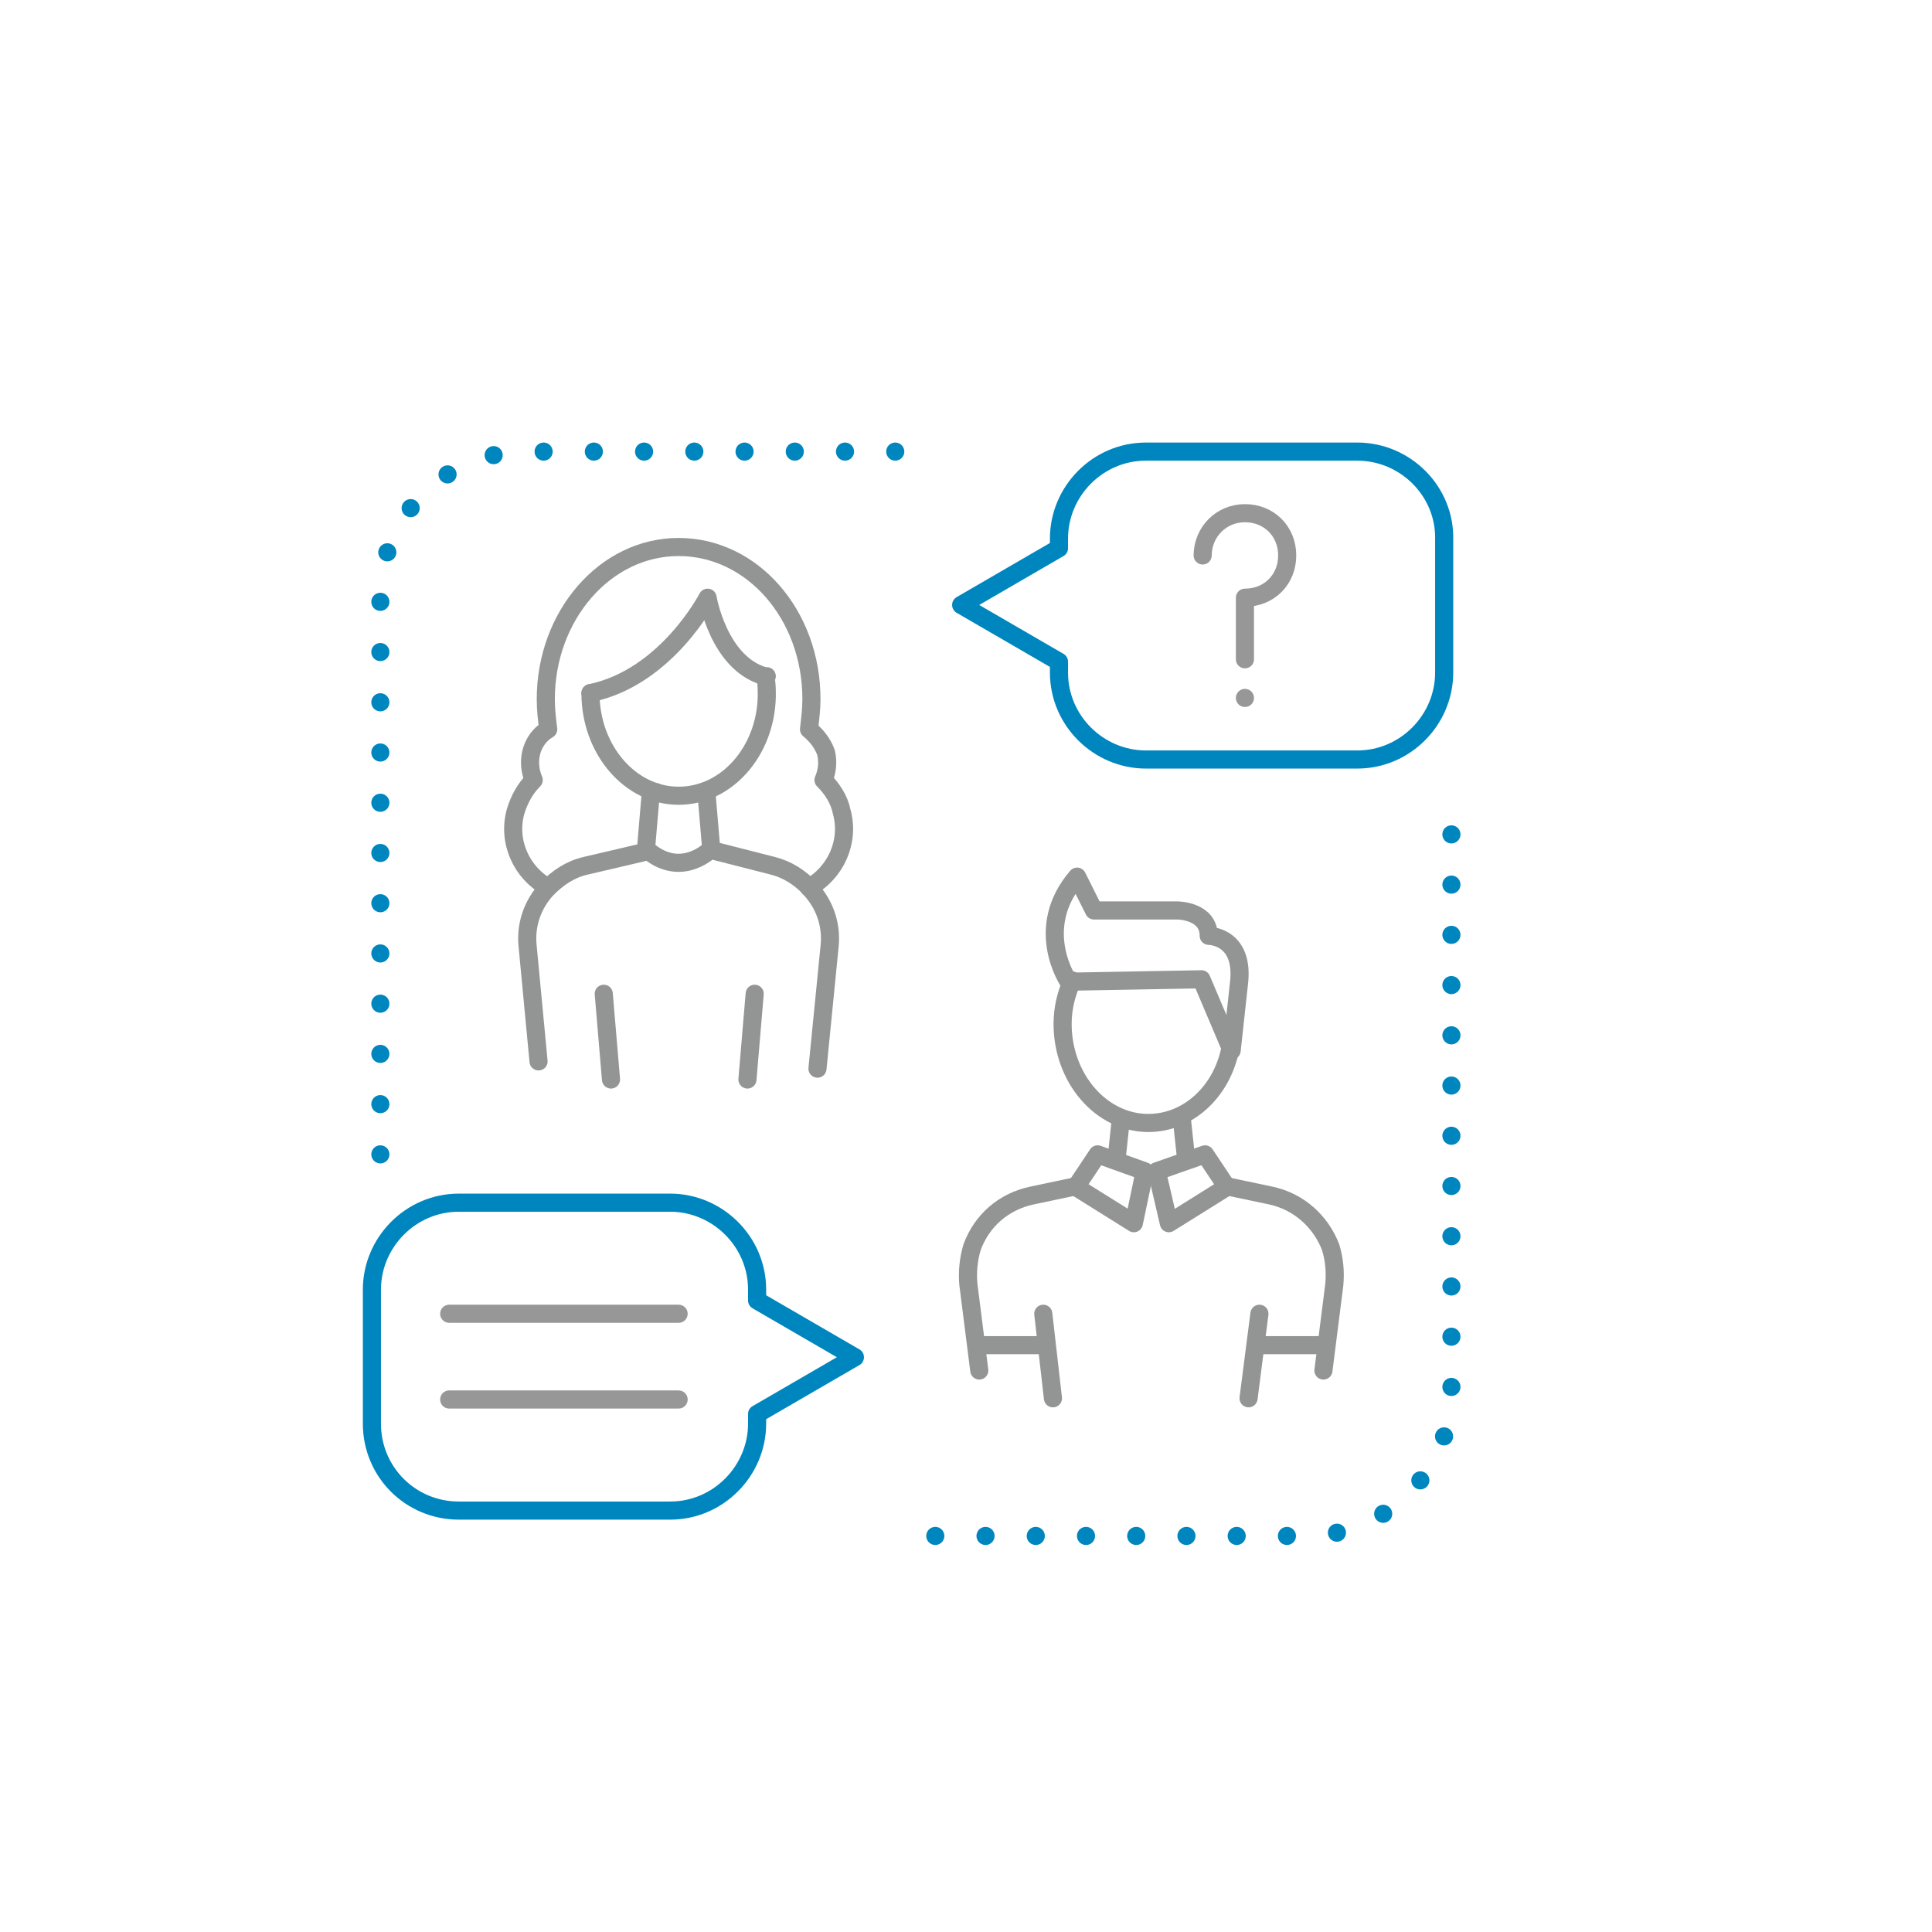 <?xml version="1.0" encoding="utf-8"?>
<!-- Generator: Adobe Illustrator 27.3.1, SVG Export Plug-In . SVG Version: 6.00 Build 0)  -->
<svg version="1.1" id="Layer_1" xmlns="http://www.w3.org/2000/svg" xmlns:xlink="http://www.w3.org/1999/xlink" x="0px" y="0px"
	 viewBox="0 0 160 160" style="enable-background:new 0 0 160 160;" xml:space="preserve">
<style type="text/css">
	.st0{fill:none;stroke:#939494;stroke-width:1.5;stroke-linejoin:round;stroke-miterlimit:10;}
	.st1{fill:none;stroke:#0086BE;stroke-width:1.5;stroke-linecap:round;stroke-linejoin:round;stroke-miterlimit:10;}
	.st2{fill:none;stroke:#369BD2;stroke-width:1.5;stroke-linecap:round;stroke-linejoin:round;stroke-miterlimit:10;}
	.st3{fill:none;stroke:#939494;stroke-width:1.5;stroke-linecap:round;stroke-linejoin:round;stroke-miterlimit:10;}
	
		.st4{fill:none;stroke:#0086BE;stroke-width:1.5;stroke-linecap:round;stroke-linejoin:round;stroke-miterlimit:10;stroke-dasharray:0,4.16;}
	.st5{fill:none;stroke:#979797;stroke-width:1.5;stroke-linecap:round;stroke-linejoin:round;stroke-miterlimit:10;}
	.st6{fill:none;stroke:#0086BE;stroke-width:1.5;stroke-linecap:round;stroke-linejoin:round;}
	.st7{fill:none;stroke:#939494;stroke-width:1.5;stroke-linecap:round;stroke-linejoin:round;}
	.st8{fill:none;stroke:#0086BE;stroke-width:1.5;stroke-linecap:round;stroke-linejoin:round;stroke-dasharray:0,4.16;}
	.st9{fill:#0086BE;}
	.st10{fill:none;stroke:#949595;stroke-width:1.5;stroke-linecap:round;stroke-linejoin:round;stroke-miterlimit:10;}
	.st11{fill:none;stroke:#949595;stroke-width:1.5;stroke-linejoin:round;stroke-miterlimit:10;}
</style>
<path class="st1" d="M112.4,37.4H94.9c-4,0-7.2,3.3-7.2,7.2v0.8l-8.1,4.7l8.1,4.7v0.9c0,4,3.3,7.2,7.2,7.2h17.5c4,0,7.2-3.3,7.2-7.2
	V44.7C119.7,40.7,116.4,37.4,112.4,37.4z"/>
<line class="st5" x1="37.2" y1="108.8" x2="56.2" y2="108.8"/>
<line class="st5" x1="37.2" y1="115.9" x2="56.2" y2="115.9"/>
<g>
	<path class="st3" d="M45.4,73.5c-2.2-1.2-3.4-3.8-2.7-6.3c0.3-1,0.8-1.9,1.5-2.6c-0.3-0.7-0.4-1.5-0.2-2.3c0.2-0.8,0.7-1.5,1.4-1.9
		c-0.1-0.8-0.2-1.6-0.2-2.5c0-6.9,4.9-12.6,11-12.6c6.1,0,11,5.6,11,12.6c0,0.8-0.1,1.6-0.2,2.5c0.6,0.5,1.1,1.1,1.4,1.9
		c0.2,0.8,0.1,1.6-0.2,2.3c0.7,0.7,1.3,1.6,1.5,2.6c0.7,2.5-0.5,5.1-2.7,6.3"/>
	<path class="st3" d="M67.7,88.5l1-10.1c0.2-1.8-0.4-3.5-1.6-4.8c-0.8-0.9-1.9-1.6-3.1-1.9l-4.7-1.2"/>
	<path class="st3" d="M53.2,70.6L53.2,70.6l-4.7,1.1c-1.3,0.3-2.3,1-3.2,1.9c-1.2,1.3-1.8,3-1.6,4.8l0.9,9.5"/>
	<line class="st3" x1="50" y1="82.3" x2="50.6" y2="89.4"/>
	<line class="st3" x1="62.5" y1="82.3" x2="61.9" y2="89.4"/>
	<path class="st3" d="M58.2,65.6h0.3l0.4,4.7c0,0-2.5,2.6-5.4,0l0.4-4.7h0.4"/>
	<path class="st3" d="M48.9,57.4c0,4.7,3.3,8.5,7.3,8.5c4,0,7.2-3.7,7.3-8.2c0-0.1,0-0.2,0-0.2c0-0.4,0-0.9-0.1-1.3"/>
	<path class="st3" d="M48.9,57.4c6.3-1.3,9.7-7.9,9.7-7.9s0.9,5.4,4.7,6.5l0.2,0"/>
</g>
<g>
	<path class="st3" d="M88.8,81.2c-0.5,1.1-0.8,2.3-0.8,3.6c0,4.5,3.2,8.2,7.1,8.2c3.3,0,6.1-2.6,6.8-6.2"/>
	<path class="st3" d="M102,87l-2.5-5.9l-11,0.2c0,0-3-4.4,0.7-8.7l1.4,2.8h6.9c0,0,2.6,0,2.6,2.1c0,0,3,0,2.5,4L102,87z"/>
	<g>
		<g>
			<line class="st3" x1="92.8" y1="92.9" x2="92.5" y2="95.7"/>
			<g>
				<path class="st3" d="M81.1,113.5l-0.9-7.1c-0.1-1,0-2.1,0.3-3.1c0.8-2.2,2.6-3.8,5-4.3l3.8-0.8"/>
				<line class="st3" x1="86.4" y1="108.8" x2="87.2" y2="115.8"/>
				<line class="st3" x1="86.6" y1="111.4" x2="81" y2="111.4"/>
				<polygon class="st3" points="90.9,95.6 89.1,98.3 93.9,101.3 94.8,97 				"/>
			</g>
		</g>
		<g>
			<line class="st3" x1="97.9" y1="92.9" x2="98.2" y2="95.7"/>
			<g>
				<path class="st3" d="M101.4,98.2l3.8,0.8c2.4,0.5,4.2,2.2,5,4.3c0.3,1,0.4,2,0.3,3.1l-0.9,7.1"/>
				<line class="st3" x1="104.3" y1="108.8" x2="103.4" y2="115.8"/>
				<line class="st3" x1="104.1" y1="111.4" x2="109.6" y2="111.4"/>
				<polygon class="st3" points="99.8,95.6 101.6,98.3 96.8,101.3 95.8,97 				"/>
			</g>
		</g>
	</g>
</g>
<path class="st1" d="M38,125.1h17.5c4,0,7.2-3.3,7.2-7.2v-0.8l8.1-4.7l-8.1-4.7v-0.9c0-4-3.3-7.2-7.2-7.2H38c-4,0-7.2,3.3-7.2,7.2
	v11.1C30.8,121.9,34,125.1,38,125.1z"/>
<g>
	<path class="st5" d="M99.6,46c0-1.9,1.5-3.5,3.5-3.5s3.5,1.5,3.5,3.5s-1.5,3.5-3.5,3.5v5.1"/>
	<line class="st5" x1="103.1" y1="57.8" x2="103.1" y2="57.8"/>
</g>
<path class="st4" d="M120.2,69.1v46.1c0,6.6-5.4,12-12,12H75.3"/>
<path class="st4" d="M31.5,95.6V49.4c0-6.6,5.4-12,12-12h32.9"/>
</svg>
